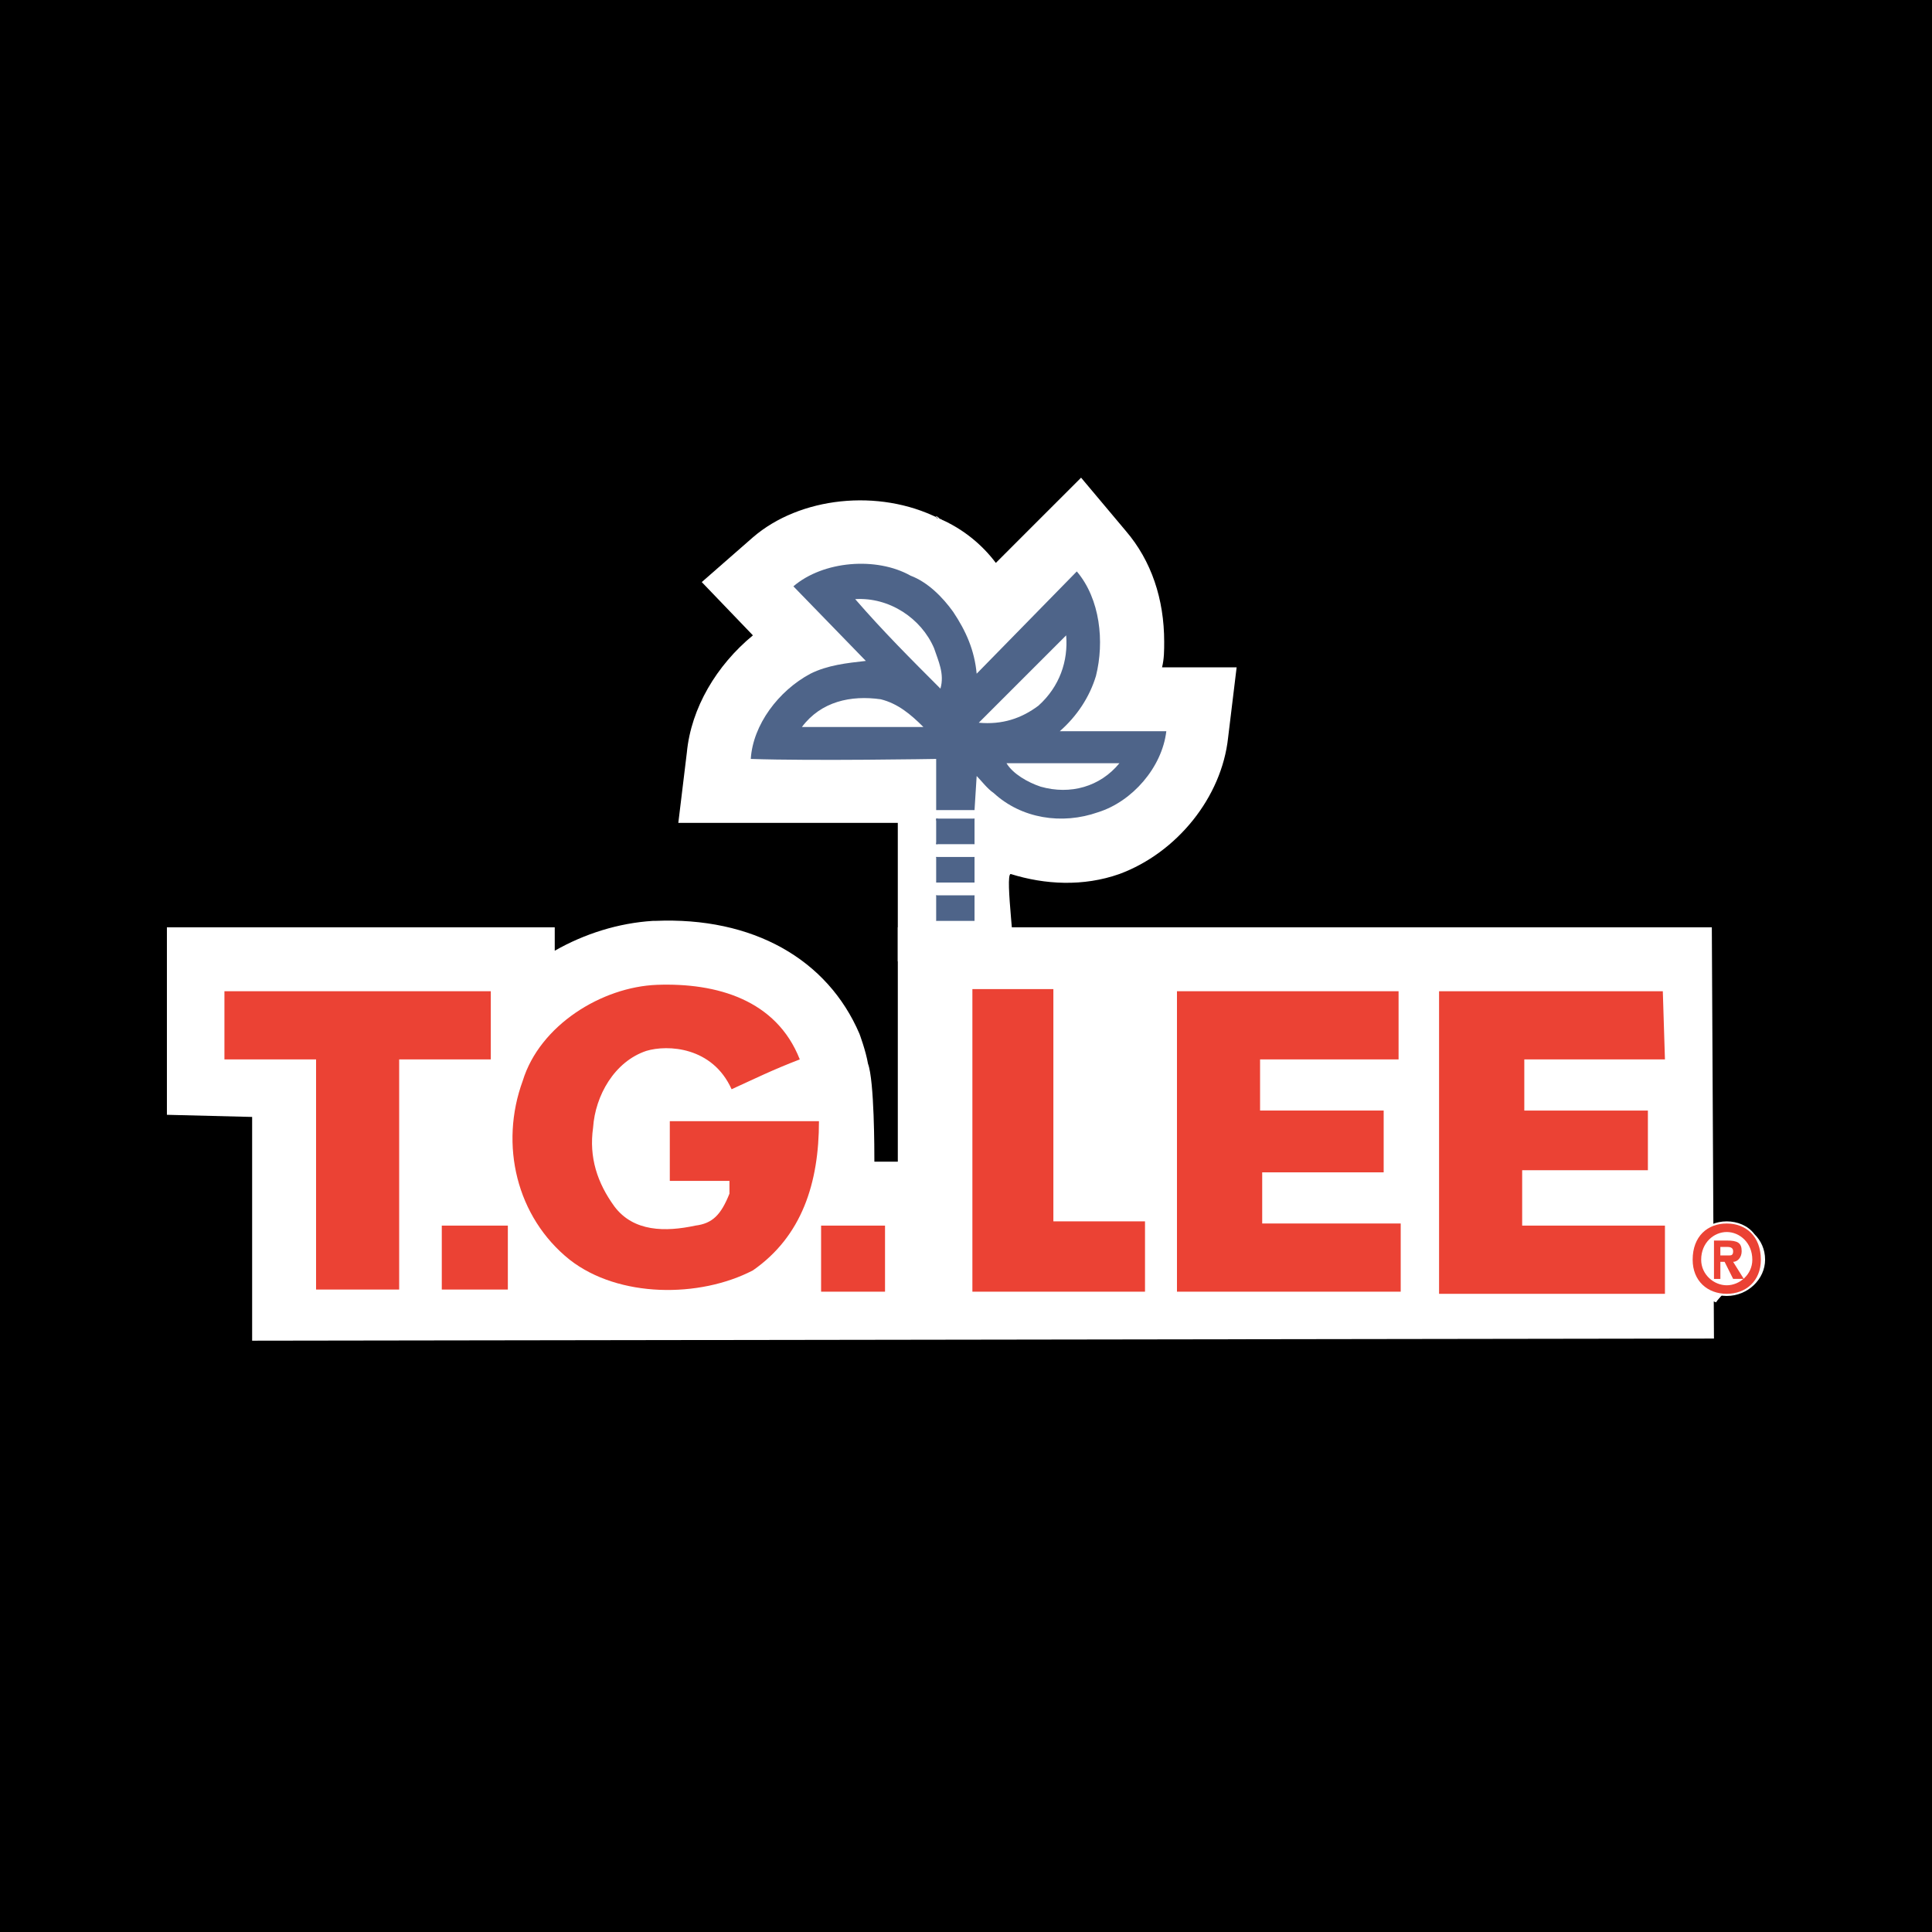 <?xml version="1.0" encoding="utf-8"?>
<!-- Generator: Adobe Illustrator 13.0.0, SVG Export Plug-In . SVG Version: 6.00 Build 14948)  -->
<!DOCTYPE svg PUBLIC "-//W3C//DTD SVG 1.0//EN" "http://www.w3.org/TR/2001/REC-SVG-20010904/DTD/svg10.dtd">
<svg version="1.0" id="Layer_1" xmlns="http://www.w3.org/2000/svg" xmlns:xlink="http://www.w3.org/1999/xlink" x="0px" y="0px"
	 width="192.756px" height="192.756px" viewBox="0 0 192.756 192.756" enable-background="new 0 0 192.756 192.756"
	 xml:space="preserve">
<g>
	<polygon fill-rule="evenodd" clip-rule="evenodd" points="0,0 192.756,0 192.756,192.756 0,192.756 0,0 	"/>
	<path fill-rule="evenodd" clip-rule="evenodd" fill="#4E6489" d="M93.189,64.665c0.425,1.275,1.063,2.551,0.638,4.039
		c-2.977-2.977-5.741-5.741-8.504-8.929C88.724,59.562,91.914,61.688,93.189,64.665L93.189,64.665L93.189,64.665L93.189,64.665z
		 M103.606,70.405c-1.7,1.275-3.614,1.914-5.953,1.701l8.718-8.716C106.583,65.94,105.732,68.491,103.606,70.405L103.606,70.405
		L103.606,70.405L103.606,70.405z M92.126,72.531c-4.252,0-7.867,0-12.119,0c1.914-2.551,4.89-3.188,7.866-2.764
		C89.575,70.192,90.85,71.256,92.126,72.531L92.126,72.531L92.126,72.531L92.126,72.531z M111.686,76.145
		c-1.914,2.339-4.889,3.189-7.866,2.339c-1.275-0.425-2.765-1.275-3.402-2.339H111.686L111.686,76.145L111.686,76.145z
		 M90.85,57.436c-3.401-1.914-8.717-1.488-11.693,1.063l7.228,7.441c-1.913,0.212-3.826,0.425-5.527,1.275
		c-3.189,1.701-5.74,5.103-5.953,8.504c6.166,0.213,18.497,0,18.497,0v5.103h3.827l0.213-3.401c0.425,0.424,1.062,1.275,1.7,1.701
		c2.765,2.55,6.804,3.189,10.418,1.913c3.401-1.063,6.378-4.465,6.804-8.079h-10.631c1.701-1.488,2.977-3.402,3.614-5.528
		c0.851-3.401,0.425-7.653-1.913-10.417l-9.992,10.205c-0.213-2.338-1.063-4.252-2.339-6.166
		C94.04,59.562,92.551,58.075,90.85,57.436L90.85,57.436L90.85,57.436z"/>
	<path fill-rule="evenodd" clip-rule="evenodd" fill="#FFFFFF" d="M102.969,52.546c0,0-1.914,1.914-3.614,3.615
		c-1.275-1.701-3.189-3.402-5.741-4.465c-5.952-2.976-13.819-2.126-18.496,1.914l-5.103,4.465l5.103,5.314
		c-3.614,2.977-6.166,7.229-6.591,11.693l-0.851,7.016c0,0,16.159,0,21.898,0c0,1.701,0,13.819,0,13.819c12.543,0,2.126,0,11.48,0
		c0.426,0-0.85-8.717-0.212-8.717c3.401,1.063,7.229,1.275,10.843,0c5.74-2.126,10.205-7.653,10.843-13.606l0.851-7.016h-7.441
		c0.213-0.851,0.213-1.701,0.213-2.551c0-4.252-1.275-8.079-3.827-11.055l-4.464-5.315L102.969,52.546L102.969,52.546
		L102.969,52.546z M93.614,51.696c0,0,0.213,0,0.426,0.212l-0.638-0.425C93.402,51.696,93.402,51.696,93.614,51.696L93.614,51.696
		L93.614,51.696z"/>
	<polygon fill-rule="evenodd" clip-rule="evenodd" fill="#4E6489" points="97.229,84.224 93.402,84.224 93.402,81.672 
		97.229,81.672 97.229,84.224 	"/>
	<path fill-rule="evenodd" clip-rule="evenodd" fill="#FFFFFF" d="M95.315,79.76c1.275,1.488,2.126,2.125,3.189,3.188
		c-1.062,1.063-1.914,1.914-3.189,3.189c-1.275-1.275-1.913-2.126-2.976-3.189C93.402,81.885,94.04,81.248,95.315,79.76
		L95.315,79.76L95.315,79.76z"/>
	<polygon fill-rule="evenodd" clip-rule="evenodd" fill="#4E6489" points="97.229,88.051 93.402,88.051 93.402,85.5 97.229,85.5 
		97.229,88.051 	"/>
	<path fill-rule="evenodd" clip-rule="evenodd" fill="#FFFFFF" d="M95.315,83.586c1.488,1.488,2.126,2.126,3.189,3.189
		c-1.062,1.063-1.701,1.914-3.189,3.189c-1.275-1.276-2.126-2.126-3.189-3.189C93.189,85.712,94.04,85.074,95.315,83.586
		L95.315,83.586L95.315,83.586z"/>
	<polygon fill-rule="evenodd" clip-rule="evenodd" fill="#4E6489" points="97.229,91.877 93.402,91.877 93.402,89.327 
		97.229,89.327 97.229,91.877 	"/>
	<path fill-rule="evenodd" clip-rule="evenodd" fill="#FFFFFF" d="M95.315,87.413c1.488,1.488,2.126,2.126,3.189,3.189
		c-1.062,1.063-1.701,1.914-3.189,3.189c-1.275-1.275-2.126-2.126-3.189-3.189C93.189,89.54,94.04,88.901,95.315,87.413
		L95.315,87.413L95.315,87.413z"/>
	<path fill-rule="evenodd" clip-rule="evenodd" fill="#EB4234" d="M79.795,105.697c-2.764,1.062-4.465,1.914-6.803,2.977
		c-1.914-4.252-6.378-4.465-8.504-3.828c-3.189,1.064-5.102,4.465-5.315,7.654c-0.425,2.977,0.425,5.527,2.125,7.867
		c1.914,2.551,5.104,2.551,8.079,1.912c1.701-0.211,2.552-1.062,3.401-3.188v-1.275h-5.952v-5.953h14.882
		c0,6.164-1.701,11.479-6.59,14.883c-5.315,2.764-13.395,2.764-18.284-1.064c-5.315-4.252-7.016-11.48-4.677-17.859
		c1.7-5.527,7.866-9.354,13.394-9.566C71.504,98.043,77.456,99.744,79.795,105.697L79.795,105.697L79.795,105.697z"/>
	<polygon fill-rule="evenodd" clip-rule="evenodd" fill="#EB4234" points="48.967,105.697 39.825,105.697 39.825,128.658 
		31.534,128.658 31.534,105.697 22.392,105.697 22.392,98.895 48.967,98.895 48.967,105.697 	"/>
	<polygon fill-rule="evenodd" clip-rule="evenodd" fill="#EB4234" points="105.095,121.855 114.237,121.855 114.237,128.871 
		97.016,128.871 97.016,98.682 105.095,98.682 105.095,121.855 	"/>
	<polygon fill-rule="evenodd" clip-rule="evenodd" fill="#EB4234" points="139.536,105.697 125.717,105.697 125.717,110.799 
		138.049,110.799 138.049,116.965 125.93,116.965 125.93,122.068 139.749,122.068 139.749,128.871 117.426,128.871 117.426,98.895 
		139.536,98.895 139.536,105.697 	"/>
	<polygon fill-rule="evenodd" clip-rule="evenodd" fill="#EB4234" points="165.899,98.895 166.112,105.697 152.08,105.697 
		152.08,110.799 164.411,110.799 164.411,116.752 151.867,116.752 151.867,122.279 166.112,122.279 166.112,129.084 
		143.576,129.084 143.576,98.895 165.899,98.895 	"/>
	<polygon fill-rule="evenodd" clip-rule="evenodd" fill="#EB4234" points="50.668,128.658 44.077,128.658 44.077,122.279 
		50.668,122.279 50.668,128.658 	"/>
	<polygon fill-rule="evenodd" clip-rule="evenodd" fill="#EB4234" points="88.299,128.871 81.921,128.871 81.921,122.279 
		88.299,122.279 88.299,128.871 	"/>
	<path fill-rule="evenodd" clip-rule="evenodd" fill="#EB4234" d="M171.64,125.256v-0.85h0.638c0.212,0,0.638,0,0.638,0.426
		c0,0.424-0.212,0.424-0.426,0.424H171.64L171.64,125.256L171.64,125.256z M171.64,125.895h0.425l0.851,1.701h1.063l-1.063-1.701
		c0.426,0,0.851-0.426,0.851-1.062c0-0.852-0.425-1.064-1.488-1.064h-1.275v3.828h0.638V125.895L171.64,125.895L171.64,125.895z
		 M175.68,125.682c0-2.34-1.489-3.613-3.402-3.613s-3.401,1.273-3.401,3.613c0,2.125,1.488,3.402,3.401,3.402
		S175.68,127.807,175.68,125.682L175.68,125.682L175.68,125.682L175.68,125.682z M174.829,125.682c0,1.488-1.275,2.551-2.552,2.551
		l0,0c-1.275,0-2.551-1.062-2.551-2.551c0-1.701,1.275-2.764,2.551-2.764C173.554,122.918,174.829,123.98,174.829,125.682
		L174.829,125.682L174.829,125.682z"/>
	<path fill-rule="evenodd" clip-rule="evenodd" fill="#FFFFFF" d="M172.703,122.918c1.275,1.275,1.7,1.701,2.764,2.764
		c-1.913,1.701-4.039,3.828-4.252,4.252c-0.638-0.213-1.275-0.637-1.701-1.062C170.364,127.17,171.64,124.832,172.703,122.918
		L172.703,122.918L172.703,122.918z"/>
	<path fill-rule="evenodd" clip-rule="evenodd" fill="#FFFFFF" d="M170.789,92.516H89.575v23.386h-1.276h-1.062
		c0-1.064,0-8.08-0.638-9.779c-0.213-1.277-0.85-2.979-0.85-2.979c-3.189-7.439-10.63-11.692-20.41-11.267h-0.212
		c-3.402,0.213-6.803,1.276-9.78,2.977v-2.338H16.652v18.708l8.504,0.213v22.324l145.846-0.213L170.789,92.516L170.789,92.516
		L170.789,92.516z M172.489,128.445v-5.74c1.489,0.213,2.765,1.701,2.765,2.977S173.979,128.445,172.489,128.445L172.489,128.445
		L172.489,128.445z"/>
	<path fill-rule="evenodd" clip-rule="evenodd" fill="#FFFFFF" d="M168.451,125.682c0-2.127,1.7-3.826,3.826-3.826
		c1.063,0,2.126,0.424,2.764,1.275c0.639,0.637,1.063,1.488,1.063,2.551c0,1.914-1.701,3.615-3.827,3.615
		S168.451,127.596,168.451,125.682L168.451,125.682L168.451,125.682z"/>
	<path fill-rule="evenodd" clip-rule="evenodd" fill="#4E6489" d="M93.189,64.665c0.425,1.275,1.063,2.551,0.638,4.039
		c-2.977-2.977-5.741-5.741-8.504-8.929C88.724,59.562,91.914,61.688,93.189,64.665L93.189,64.665L93.189,64.665L93.189,64.665z
		 M103.606,70.405c-1.7,1.275-3.614,1.914-5.953,1.701l8.718-8.716C106.583,65.94,105.732,68.491,103.606,70.405L103.606,70.405
		L103.606,70.405L103.606,70.405z M92.126,72.531c-4.252,0-7.867,0-12.119,0c1.914-2.551,4.89-3.188,7.866-2.764
		C89.575,70.192,90.85,71.256,92.126,72.531L92.126,72.531L92.126,72.531L92.126,72.531z M111.686,76.145
		c-1.914,2.339-4.889,3.189-7.866,2.339c-1.275-0.425-2.765-1.275-3.402-2.339H111.686L111.686,76.145L111.686,76.145z
		 M90.85,57.436c-3.401-1.914-8.717-1.488-11.693,1.063l7.228,7.441c-1.913,0.212-3.826,0.425-5.527,1.275
		c-3.189,1.701-5.74,5.103-5.953,8.504c6.166,0.213,18.497,0,18.497,0v5.103h3.827l0.213-3.401c0.425,0.424,1.062,1.275,1.7,1.701
		c2.765,2.55,6.804,3.189,10.418,1.913c3.401-1.063,6.378-4.465,6.804-8.079h-10.631c1.701-1.488,2.977-3.402,3.614-5.528
		c0.851-3.401,0.425-7.653-1.913-10.417l-9.992,10.205c-0.213-2.338-1.063-4.252-2.339-6.166
		C94.04,59.562,92.551,58.075,90.85,57.436L90.85,57.436L90.85,57.436z"/>
	<polygon fill-rule="evenodd" clip-rule="evenodd" fill="#4E6489" points="97.229,84.224 93.402,84.224 93.402,81.672 
		97.229,81.672 97.229,84.224 	"/>
	<polygon fill-rule="evenodd" clip-rule="evenodd" fill="#4E6489" points="97.229,88.051 93.402,88.051 93.402,85.5 97.229,85.5 
		97.229,88.051 	"/>
	<polygon fill-rule="evenodd" clip-rule="evenodd" fill="#4E6489" points="97.229,91.877 93.402,91.877 93.402,89.327 
		97.229,89.327 97.229,91.877 	"/>
	<path fill-rule="evenodd" clip-rule="evenodd" fill="#EB4234" d="M79.795,105.697c-2.764,1.062-4.465,1.914-6.803,2.977
		c-1.914-4.252-6.378-4.465-8.504-3.828c-3.189,1.064-5.102,4.465-5.315,7.654c-0.425,2.977,0.425,5.527,2.125,7.867
		c1.914,2.551,5.104,2.551,8.079,1.912c1.701-0.211,2.552-1.062,3.401-3.188v-1.275h-5.952v-5.953h14.882
		c0,6.164-1.701,11.479-6.59,14.883c-5.315,2.764-13.395,2.764-18.284-1.064c-5.315-4.252-7.016-11.48-4.677-17.859
		c1.7-5.527,7.866-9.354,13.394-9.566C71.504,98.043,77.456,99.744,79.795,105.697L79.795,105.697L79.795,105.697z"/>
	<polygon fill-rule="evenodd" clip-rule="evenodd" fill="#EB4234" points="48.967,105.697 39.825,105.697 39.825,128.658 
		31.534,128.658 31.534,105.697 22.392,105.697 22.392,98.895 48.967,98.895 48.967,105.697 	"/>
	<polygon fill-rule="evenodd" clip-rule="evenodd" fill="#EB4234" points="105.095,121.855 114.237,121.855 114.237,128.871 
		97.016,128.871 97.016,98.682 105.095,98.682 105.095,121.855 	"/>
	<polygon fill-rule="evenodd" clip-rule="evenodd" fill="#EB4234" points="139.536,105.697 125.717,105.697 125.717,110.799 
		138.049,110.799 138.049,116.965 125.93,116.965 125.93,122.068 139.749,122.068 139.749,128.871 117.426,128.871 117.426,98.895 
		139.536,98.895 139.536,105.697 	"/>
	<polygon fill-rule="evenodd" clip-rule="evenodd" fill="#EB4234" points="165.899,98.895 166.112,105.697 152.08,105.697 
		152.08,110.799 164.411,110.799 164.411,116.752 151.867,116.752 151.867,122.279 166.112,122.279 166.112,129.084 
		143.576,129.084 143.576,98.895 165.899,98.895 	"/>
	<polygon fill-rule="evenodd" clip-rule="evenodd" fill="#EB4234" points="50.668,128.658 44.077,128.658 44.077,122.279 
		50.668,122.279 50.668,128.658 	"/>
	<polygon fill-rule="evenodd" clip-rule="evenodd" fill="#EB4234" points="88.299,128.871 81.921,128.871 81.921,122.279 
		88.299,122.279 88.299,128.871 	"/>
	<path fill-rule="evenodd" clip-rule="evenodd" fill="#EB4234" d="M171.64,125.256v-0.85h0.638c0.212,0,0.638,0,0.638,0.426
		c0,0.424-0.212,0.424-0.426,0.424H171.64L171.64,125.256L171.64,125.256z M171.64,125.895h0.425l0.851,1.701h1.063l-1.063-1.701
		c0.426,0,0.851-0.426,0.851-1.062c0-0.852-0.425-1.064-1.488-1.064h-1.275v3.828h0.638V125.895L171.64,125.895L171.64,125.895z
		 M175.68,125.682c0-2.34-1.489-3.613-3.402-3.613s-3.401,1.273-3.401,3.613c0,2.125,1.488,3.402,3.401,3.402
		S175.68,127.807,175.68,125.682L175.68,125.682L175.68,125.682L175.68,125.682z M174.829,125.682c0,1.488-1.275,2.551-2.552,2.551
		l0,0c-1.275,0-2.551-1.062-2.551-2.551c0-1.701,1.275-2.764,2.551-2.764C173.554,122.918,174.829,123.98,174.829,125.682
		L174.829,125.682L174.829,125.682z"/>
</g>
</svg>
